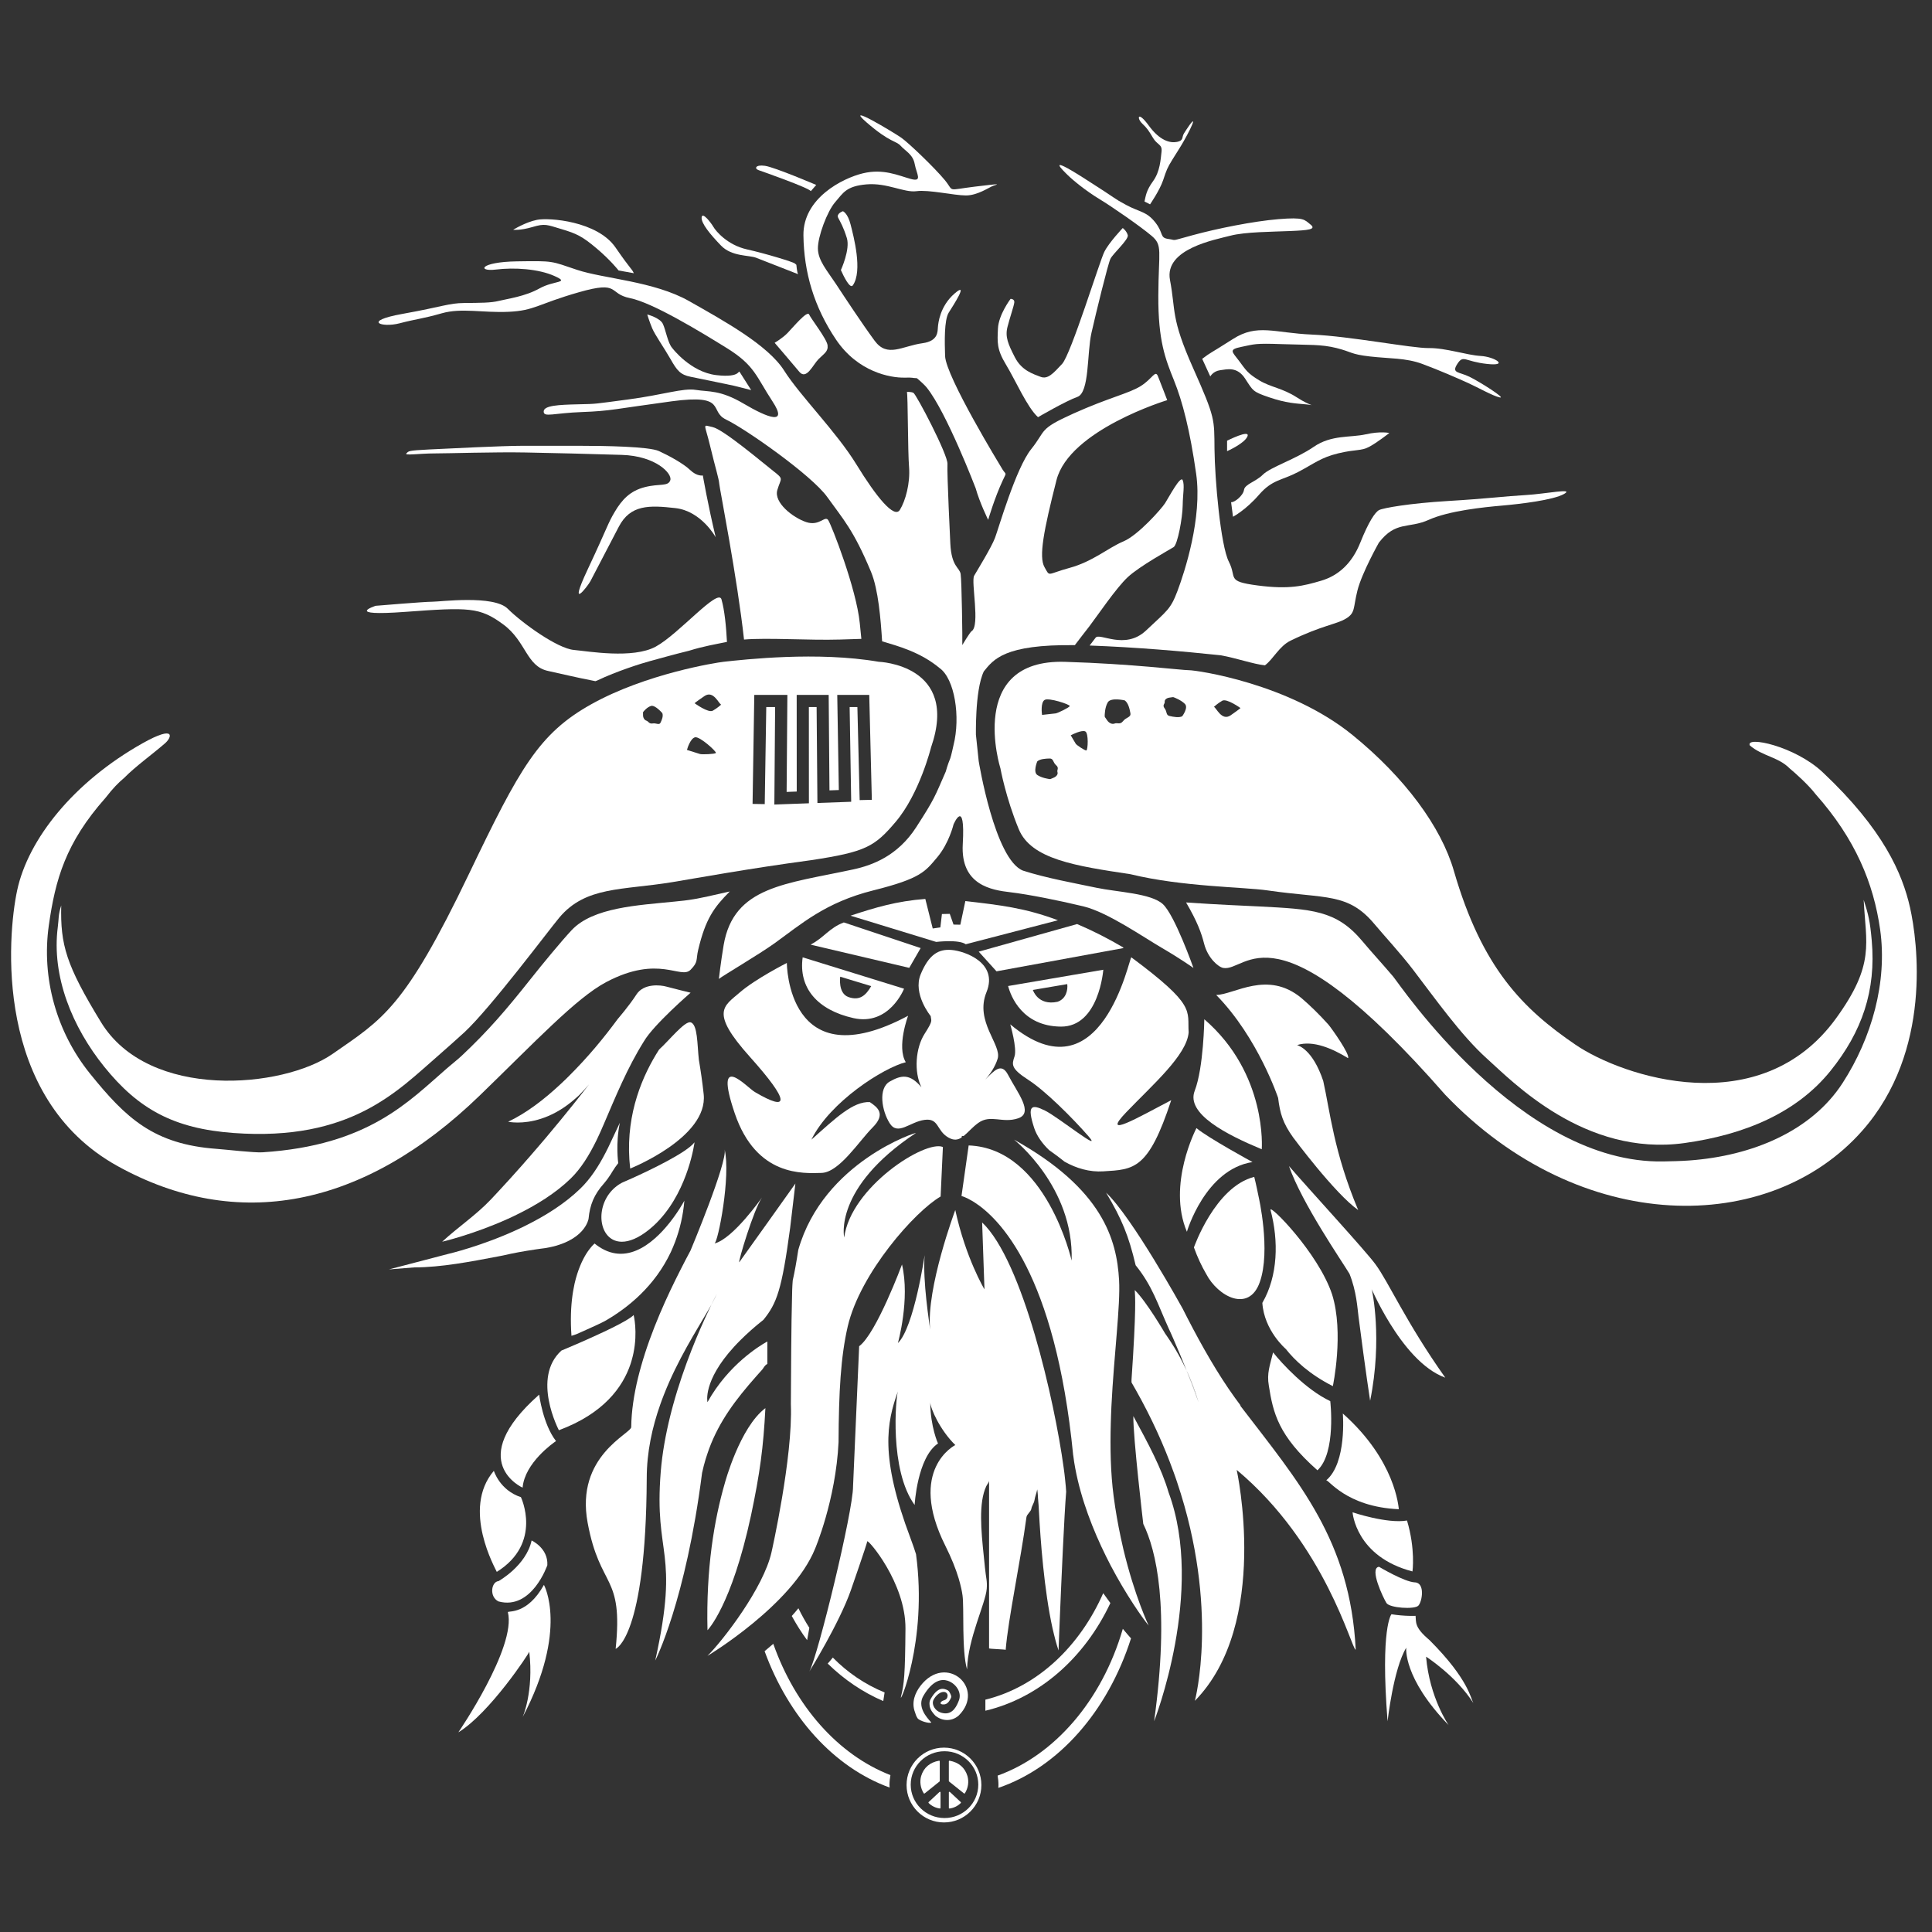 <?xml version="1.0" encoding="utf-8"?>
<!-- Generator: Adobe Illustrator 15.0.0, SVG Export Plug-In . SVG Version: 6.00 Build 0)  -->
<!DOCTYPE svg PUBLIC "-//W3C//DTD SVG 1.1//EN" "http://www.w3.org/Graphics/SVG/1.1/DTD/svg11.dtd">
<svg version="1.1" id="Calque_1" xmlns="http://www.w3.org/2000/svg" xmlns:xlink="http://www.w3.org/1999/xlink" x="0px" y="0px"
	 width="198.43px" height="198.43px" viewBox="0 0 198.43 198.43" enable-background="new 0 0 198.43 198.43" xml:space="preserve">
<rect x="0" y="0" width="198.43" height="198.43" fill="#333333" stroke="none"/>
<g>
	<g>
		<path fill="#FFFFFF" d="M107.001,86.1c0.02,0.04,0.04,0.071,0.058,0.089L107.001,86.1z"/>
		<path fill="#FFFFFF" d="M73.004,91.451"/>
		<path fill="#FFFFFF" d="M170.856,119.287c0.853-0.018,1.736-0.032,2.65-0.099c6.482-0.47,12.558-3.023,15.75-7.968
			c2.984-4.622,4.608-10.356,3.848-15.743c-0.668-4.73-2.527-9.294-6.633-13.915c-0.747-0.972-2.092-2.169-2.666-2.646
			c-1.149-1.169-2.826-1.266-4.084-2.354c-0.474-1.003,4.607,0.051,7.473,2.744c6.25,5.875,8.195,10.434,8.976,13.888
			c0.779,3.454,2.32,14.764-4.906,22.944c-9.537,10.797-28.924,10.855-42.838-3.707c-17.654-20.174-20.318-12.593-22.782-13.016
			c-0.518-0.089-1.6-1.02-1.975-2.498c-0.273-1.078-0.697-2.262-1.851-4.229c3.778,0.256,5.455,0.304,7.502,0.41
			c5.438,0.282,7.935,0.377,10.593,3.552c1.01,1.205,1.992,2.255,3.177,3.651C143.757,101.088,156.132,119.588,170.856,119.287z"/>
		<path fill="#FFFFFF" d="M1.761,91.451c1.125-5.263,5.809-11.145,12.901-15.123c3.43-1.924,3.032-0.584,2.22,0.072
			c-1.257,1.088-2.975,2.321-4.123,3.489c-0.574,0.478-1.166,1.072-1.913,2.044C6.74,86.555,5.68,90.332,5.012,95.062
			c-0.761,5.387,0.784,10.934,4.239,15.216c3.688,4.569,6.534,7.25,13.017,7.72c0.914,0.066,3.84,0.408,4.69,0.353
			c10.883-0.703,15.005-5.212,18.98-8.655c0.53-0.461,1.057-0.861,1.506-1.285c2.678-2.52,4.531-4.672,7.062-7.867
			c1.255-1.584,3.125-3.849,4.197-5c2.199-2.361,6.874-2.568,10.574-2.944c1.552-0.158,1.883-0.162,5.676-1.039
			c-1.625,1.634-2.487,2.807-3.244,5.995c-0.25,1.053,0.035,1.218-0.78,2.046c-1.021,1.035-3.235-1.606-8.673,1.269
			c-3.066,1.621-7.327,6.166-12.974,11.635c-12,11.623-24.966,14.032-37.214,7.255C-0.681,112.703,0.766,96.106,1.761,91.451z"/>
		<path fill="#FFFFFF" d="M90.252,67.969c-6.29-1.083-13.781-0.233-15.928,0c-0.774,0.085-7.964,1.222-13.584,4.356
			c-5.391,3.007-7.355,6.541-12.571,17.426c-6.635,13.846-8.881,14.924-14.007,18.49c-5.126,3.565-18.882,4.773-23.785-3.249
			c-3.592-5.878-4.183-7.936-4.089-11.998c-0.329,1.055-0.227,1.252-0.352,2.219c-0.658,5.09,1.516,10.315,4.777,14.358
			c3.491,4.327,7.117,6.348,13.288,6.796c12.064,0.877,16.86-4.353,21.01-7.947c0.539-0.467,2.242-1.982,2.7-2.409
			c2.701-2.517,8.678-10.506,9.728-11.76c2.722-3.25,6.464-2.8,11.631-3.652c2.425-0.4,7.812-1.388,14.217-2.25
			c5.636-0.85,6.545-1.391,8.709-3.944c2.449-2.889,3.625-7.629,3.625-7.629C98.586,68.251,90.252,67.969,90.252,67.969z
			 M71.402,75.723c0.485-0.094,2.242,1.498,2.123,1.616c-0.122,0.118-1.414,0.163-1.623,0.105c-0.209-0.058-1.345-0.421-1.345-0.421
			C70.592,76.867,70.918,75.815,71.402,75.723z M68.028,73.248c0.113,0.322-0.06,0.712-0.193,0.985
			c-0.137,0.273-0.439,0.007-0.806,0.071c-0.364,0.064-0.422-0.214-0.637-0.285c-0.216-0.069-0.351-0.314-0.347-0.573
			c0.006-0.258-0.019-0.278,0.023-0.332c0.043-0.055,0.369-0.471,0.79-0.607C67.282,72.372,68.028,73.248,68.028,73.248z
			 M73.209,72.993c-0.467,0.261-1.869-0.768-1.869-0.768s0.083-0.1,1.013-0.734c0.929-0.635,1.48,0.817,1.717,0.878
			C74.069,72.369,73.676,72.731,73.209,72.993z M88.294,82.177l-0.234-9.558h-0.796l0.16,9.728l-3.469,0.125l-0.083-9.853h-0.796
			l0.005,9.885l-3.549,0.127l0.078-10.012h-0.909l-0.157,9.969l-1.25-0.02l0.177-11.199h3.399l-0.078,9.966l1.039-0.037
			l-0.005-9.929h3.286l0.081,9.807l0.961-0.034l-0.162-9.772h3.286l0.266,10.777L88.294,82.177z"/>
		<path fill="#FFFFFF" d="M192.241,96.604c-0.175-1.973-0.331-2.643-0.828-4.188c0.22,4.495,1.203,6.607-2.843,12.183
			c-7.775,10.713-21.917,6-26.751,2.703c-5.382-3.671-9.598-7.841-12.5-17.87c-1.303-4.501-5.023-9.563-10.401-13.937
			c-6.533-5.313-16.008-6.66-16.788-6.66c-0.779,0-5.838-0.653-12.747-0.86c-10.174-0.304-6.631,10.946-6.631,10.946
			s0.546,3.013,1.883,6.244c1.279,3.093,5.837,3.773,11.473,4.623c5.333,1.301,11.647,1.308,14.079,1.663
			c6.003,0.877,8.257,0.207,10.979,3.457c1.05,1.254,2.664,2.987,3.963,4.684c2.215,2.893,4.944,6.762,7.58,9.124
			c2.612,2.341,10.039,10.107,20.305,8.683c6.128-0.851,11.493-3.079,14.985-7.405C191.26,105.95,192.694,101.713,192.241,96.604z
			 M108.468,78.59c0.34,0.296,0.063,0.481,0.141,0.707c0.076,0.226-0.104,0.464-0.403,0.583c-0.299,0.118-0.304,0.149-0.396,0.137
			s-0.806-0.105-1.269-0.418c-0.464-0.312-0.007-1.397-0.007-1.397c0.285-0.257,0.856-0.288,1.268-0.298
			C108.212,77.895,108.128,78.294,108.468,78.59z M108.429,73.27c-0.214,0.031-1.401,0.156-1.401,0.156
			c-0.031-0.156-0.156-1.25,0.25-1.531s2.656,0.469,2.594,0.625S108.643,73.238,108.429,73.27z M111.574,77.077
			c-0.162,0.017-0.995-0.55-1.082-0.68c-0.086-0.131-0.52-0.875-0.52-0.875c0.137-0.078,1.118-0.569,1.487-0.404
			C111.829,75.284,111.735,77.061,111.574,77.077z M115.35,74.061c-0.314,0.404-0.59,0.135-0.86,0.248
			c-0.27,0.114-0.597-0.046-0.794-0.35s-0.236-0.304-0.236-0.404c0-0.102,0-0.877,0.314-1.416c0.315-0.54,1.748-0.202,1.748-0.202
			c0.367,0.27,0.499,0.876,0.578,1.314C116.178,73.689,115.666,73.655,115.35,74.061z M121.419,73.569
			c-0.33,0.166-0.892,0.06-1.293-0.029c-0.4-0.089-0.238-0.432-0.509-0.782c-0.27-0.35,0.036-0.451,0.008-0.676
			c-0.028-0.224,0.195-0.397,0.511-0.435c0.314-0.037,0.324-0.064,0.412-0.031s0.762,0.286,1.149,0.68
			C122.084,72.689,121.419,73.569,121.419,73.569z M125.532,71.971c0.465-0.266,1.875,0.752,1.875,0.752s-0.082,0.099-1.006,0.742
			c-0.924,0.643-1.487-0.806-1.725-0.863C124.677,72.602,125.067,72.235,125.532,71.971z"/>
		<path fill="#FFFFFF" d="M88.467,65.617c-0.053-0.529-0.107-1.073-0.162-1.621c-0.353-3.552-2.903-10.067-3.242-10.577
			c-0.339-0.509-0.891,0.657-2.256,0.204c-1.364-0.453-3.35-2.001-2.971-3.291c0.38-1.292,0.716-1.073-0.448-1.984
			s-5.104-4.25-6.198-4.483c-1.093-0.235-0.834-0.478-0.253,1.947c0.582,2.425,0.882,3.264,0.941,3.923
			c0.042,0.47,1.852,9.664,2.538,15.951c2.41-0.203,6.693,0.093,9.832,0C87.088,65.661,87.842,65.639,88.467,65.617z"/>
		<path fill="#FFFFFF" d="M66.226,50.032c-1.535,0.391-2.357,1.309-3.091,2.543c-0.734,1.233-0.65,1.383-2.771,5.897
			c-2.121,4.515,0.031,1.689,0.278,1.215s1.721-3.301,2.911-5.586c1.191-2.284,3.131-2.218,5.81-1.916
			c2.679,0.301,4.144,2.996,4.144,2.996c-0.805-3.349-1.321-6.346-1.321-6.346s-0.595,0.119-1.295-0.554s-2.18-1.477-3.208-1.95
			c-1.027-0.474-5.619-0.543-8.016-0.543c-2.397,0-4.255,0-6.112,0s-7.368,0.269-9.525,0.378c-2.157,0.11-2.05,0.162-2.292,0.404
			c-0.241,0.242,1.392,0,2.846,0s6.219-0.157,9.391-0.097c3.172,0.06,6.352,0.14,9.876,0.247c3.525,0.104,5.223,1.939,4.992,2.606
			C68.611,49.993,67.762,49.642,66.226,50.032z"/>
		<path fill="#FFFFFF" d="M70.944,38.701c1.072,0.21,4.438,0.918,4.438,0.918l1.769,0.446c0,0-0.596-0.936-1.144-1.8
			c-0.255-0.402,0.244,0.575-2.429,0.264c-2.672-0.311-4.531-2.78-4.531-2.78c-0.457-0.505-0.666-1.85-0.965-2.482
			c-0.3-0.632-1.606-0.969-1.606-0.969s0.211,0.704,0.5,1.401c0.29,0.697,1.237,2.032,1.899,3.195
			C69.536,38.059,69.88,38.493,70.944,38.701z"/>
		<path fill="#FFFFFF" d="M54.704,23.312c1.282-0.379,1.448-0.233,2.975,0.222c1.527,0.455,2.118,0.734,3.577,1.962
			c1.458,1.228,2.278,2.284,2.278,2.284l1.564,0.28c-0.233-0.51-0.199-0.207-1.883-2.646c-1.873-2.714-6.84-3.081-8.057-2.836
			c-1.216,0.245-2.451,1.023-2.451,1.023S53.421,23.692,54.704,23.312z"/>
		<path fill="#FFFFFF" d="M80.889,34.198c-0.539,0.556-1.329,1.009-1.329,1.009s1.792,2.085,2.53,2.974
			c0.737,0.889,1.398-0.71,1.975-1.292c0.575-0.581,1.009-0.773,0.933-1.425c-0.075-0.654-1.707-2.726-1.898-3.167
			C82.908,31.855,81.428,33.641,80.889,34.198z"/>
		<path fill="#FFFFFF" d="M87.591,29.307c1.033-1.466,0.075-5.049-0.227-6.242c-0.303-1.193-0.79-1.371-0.79-1.371
			s-0.712,0.238-0.483,0.683s0.52,0.898,0.885,2.069c0.366,1.172-0.611,3.292-0.611,3.292
			C86.628,28.331,87.297,29.724,87.591,29.307z"/>
		<path fill="#FFFFFF" d="M77.919,17.478c0.465,0.159,5.225,1.841,5.355,2.158l0.56-0.641c0,0-4.277-1.824-5.267-1.965
			C77.579,16.891,77.453,17.319,77.919,17.478z"/>
		<path fill="#FFFFFF" d="M77.658,26.472c0.715,0.28,4.455,1.745,4.332,1.697c-0.122-0.048-0.199-0.972-0.199-0.972s0,0-0.159-0.141
			c-0.159-0.142-2.9-0.991-4.917-1.443s-3.196-1.884-3.437-2.301c-0.239-0.416-1.146-1.602-1.214-0.991
			c-0.068,0.609,0.889,1.76,1.994,2.905S76.944,26.191,77.658,26.472z"/>
		<path fill="#FFFFFF" d="M97.067,36.558c-0.044-1.399-0.106-3.685,0.377-4.454c0.422-0.672,2.126-3.281,0.604-1.963
			s-1.683,3.053-1.718,3.46c-0.038,0.441,0.051,1.425-1.576,1.648c-2.114,0.291-3.616,1.523-4.923-0.253
			c-1.308-1.779-3.06-4.443-3.975-5.832c-0.915-1.388-1.832-2.402-1.851-3.627c-0.02-1.224,0.956-3.838,1.773-4.774
			c0.817-0.936,1.113-1.647,3.224-1.827s3.855,0.873,5.127,0.7c1.271-0.172,3.865,0.438,5.078,0.438
			c1.214,0,2.402-0.851,2.814-0.996s1.094-0.275-1.901,0.091c-2.995,0.365-2.062,0.564-3.091-0.684s-3.717-3.825-4.472-4.349
			c-0.754-0.522-5.986-3.679-3.556-1.567s3.03,1.872,3.509,2.411c0.479,0.539,1.259,0.869,1.438,1.873
			c0.18,1.003,0.854,1.878-0.423,1.522c-1.278-0.355-2.804-1.078-4.896-0.575c-2.094,0.503-6.157,2.558-6.111,6.37
			s1.099,7.379,3.354,10.718c2.247,3.328,5.576,3.926,7.028,3.897c1.03-0.021,0.657,0.039,1.27,0.058c0,0,0.7,0.576,1.016,0.969
			c2.042,2.542,5.021,10.333,5.021,10.333c0.419,1.498,1.285,3.247,1.285,3.247s0.64-2.225,1.513-4.086
			c0.439-0.937,0.322-0.405-0.188-1.338C102.819,47.969,97.134,38.675,97.067,36.558z"/>
		<path fill="#FFFFFF" d="M93.146,40.258c0.108,0.348,0.087,6.062,0.22,7.711c0.133,1.65-0.368,3.476-0.944,4.4
			c-0.575,0.925-2.4-1.306-4.466-4.672c-2.065-3.367-5.765-7.025-7.421-9.638s-6.177-5.103-9.772-7.141
			c-3.595-2.037-8.783-2.295-11.497-3.203c-2.713-0.909-2.344-0.931-6.179-0.871S49,27.92,50.92,27.686
			c1.921-0.234,4.383-0.074,6.031,0.664c1.649,0.739-0.042,0.434-1.539,1.272s-3.3,1.062-4.154,1.277
			c-0.854,0.217-1.937,0.203-3.567,0.221c-1.631,0.017-2.148,0.363-6.349,1.117c-4.201,0.755-2.123,1.44-0.323,0.973
			c1.799-0.469,2.339-0.457,4.36-1.034c2.021-0.576,4.198-0.03,6.872-0.153c2.674-0.124,2.931-0.785,7.213-2.01
			c4.283-1.225,2.946,0.145,5.246,0.607c2.301,0.462,7.047,3.338,9.938,5.129c2.892,1.79,3.019,2.934,4.684,5.462
			c1.664,2.528-0.491,1.699-2.937,0.255c-2.445-1.445-3.586-1.203-4.918-1.42c-1.332-0.216-3.317,0.5-6.959,0.981
			c-3.643,0.479-3.139,0.453-5.141,0.498c-2.001,0.045-3.535,0.12-3.535,0.743c0,0.625,1.019,0.155,3.946,0.051
			c2.928-0.105,3.364-0.314,9.183-1.1c5.819-0.784,3.773,1.017,5.626,1.886c1.854,0.871,8.749,5.67,10.373,7.947
			c1.624,2.276,2.689,3.355,4.487,7.67c0.759,1.82,1.001,4.905,1.144,7.146c1.586,0.478,3.891,1.076,5.906,2.75
			c1.547,1.105,2.16,5.008,1.426,7.917c0,0-0.249,1.15-0.331,1.347c-0.295,0.704-0.461,1.354-0.461,1.354
			c-1.152,2.638-1.146,2.792-3.04,5.726c-1.895,2.935-4.483,3.902-6.431,4.325c-6.939,1.505-12.321,1.728-13.346,7.785
			c-0.291,1.721-0.489,3.47-0.489,3.47c0.405-0.334,4.167-2.542,5.755-3.688c2.697-1.946,5.196-4.179,10.1-5.404
			s5.335-1.94,6.561-3.389c1.226-1.449,1.683-3.381,1.683-3.381s1.23-2.887,0.95,2.013c-0.242,4.237,2.983,4.723,4.878,4.946
			s5.119,0.871,7.523,1.454c2.47,0.6,6.088,3.117,8.01,4.239c2.002,1.169,3.282,2.085,3.282,2.085s-1.923-5.45-3.149-6.564
			c-1.226-1.114-4.68-1.226-6.797-1.671c-2.117-0.446-5.206-1.001-7.566-1.765c-2.909-1.152-4.543-11.236-4.543-11.236l-0.289-2.743
			c0.021,0.417-0.146-4.479,0.812-6.479c0.995-1.222,2.09-2.791,9.35-2.697c0.469-0.637,1.026-1.323,1.474-1.912
			c0.854-1.121,2.757-3.95,3.964-5.076c1.208-1.124,4.292-2.819,4.707-3.08c0.414-0.26,0.914-3.029,0.931-4.264
			c0.016-1.232,0.217-2.076,0-2.612c-0.218-0.535-1.429,1.774-1.807,2.361c-0.377,0.588-2.773,3.301-4.29,3.931
			c-1.516,0.631-3.146,2.072-5.516,2.715c-2.371,0.643-1.987,0.979-2.583-0.082c-0.597-1.062-0.08-3.755,1.233-8.925
			s11.375-8.22,11.375-8.22s-0.67-1.749-0.951-2.449c-0.281-0.698-0.539,0.221-1.75,0.99c-1.212,0.771-3.269,1.187-6.923,2.83
			c-3.654,1.645-2.764,1.687-4.347,3.66c-1.584,1.974-3.34,8.123-3.719,9.119c-0.38,0.997-1.797,3.288-2.139,3.882
			c-0.342,0.593,0.637,5.171-0.267,5.697c-0.147,0.086-0.951,1.423-0.951,1.423c0.026-0.503-0.059-6.595-0.17-7.292
			s-0.939-0.716-1.06-3.122c0,0-0.356-7.243-0.294-8.181s-3.219-7.188-3.5-7.312S93.146,40.258,93.146,40.258z"/>
		<path fill="#FFFFFF" d="M156.7,50.846c-2.023,0.112-3.986,0.372-7.967,0.609c-3.981,0.238-6.664,0.717-7.086,0.931
			c-0.421,0.213-1.092,1.234-1.938,3.352c-0.847,2.116-2.237,3.385-4.029,3.91c-1.792,0.524-3.241,0.913-6.515,0.483
			c-3.272-0.431-2.091-0.759-2.947-2.427c-0.856-1.667-1.449-8.488-1.48-11.574c-0.032-3.086,0.111-3.146-2.203-8.339
			s-1.76-5.832-2.369-9.037c-0.609-3.203,4.685-4.146,6.202-4.546c1.518-0.399,4.314-0.399,6.152-0.479
			c1.838-0.08,2.716-0.16,2.08-0.666c-0.636-0.505-0.643-0.772-3.279-0.556c-2.636,0.218-6.332,0.972-8.786,1.638
			c-2.454,0.665-1.61,0.519-2.536,0.398c-0.925-0.12-0.453-0.588-1.357-1.719c-0.904-1.13-1.578-1.02-2.995-1.784
			c-1.416-0.766-0.606-0.386-4.404-2.797c-3.799-2.41-2.145-0.813-1.58-0.26c0.564,0.553,1.877,1.627,3.229,2.446
			c1.352,0.82,4.222,2.808,5.386,3.791c1.165,0.984,0.711,1.536,0.69,6.156c-0.021,4.622,0.723,6.488,1.604,8.68
			c0.882,2.19,1.637,5.087,2.283,9.61c0.646,4.523-1.195,10.1-1.912,12.012c-0.717,1.913-1.051,2.015-3.232,4.076
			c-2.183,2.06-4.778,0.18-5.186,0.745c-0.15,0.208-0.373,0.495-0.612,0.801c4.7,0.17,9.574,0.588,13.487,1.007
			c1.64,0.294,3.303,0.901,4.52,1.026c0.835-0.614,1.467-1.969,2.629-2.533c3.251-1.577,4.71-1.67,5.695-2.269
			c0.986-0.6,0.721-1.073,1.175-2.882c0.454-1.812,2.201-4.914,2.201-4.914c1.749-2.267,3.045-1.409,5.123-2.345
			c2.077-0.937,5.671-1.301,7.509-1.461s5.273-0.559,6.392-1.198C161.761,50.094,158.725,50.733,156.7,50.846z"/>
		<path fill="#FFFFFF" d="M128.12,44.822c0.323-0.776-2.091,0.442-2.091,0.442c0,0.351,0,1.073,0,1.073
			S127.814,45.557,128.12,44.822z"/>
		<path fill="#FFFFFF" d="M129.304,50.82c1.371-1.581,2.312-1.449,3.995-2.328c1.684-0.878,2.326-1.487,4.136-1.928
			c1.809-0.439,2.349-0.222,3.187-0.671c0.838-0.447,2.071-1.421,2.071-1.421s-0.878-0.213-2.431,0.138
			c-1.554,0.351-3.509,0.026-5.333,1.283s-4.445,2.086-5.213,2.848c-0.768,0.763-1.861,0.978-1.949,1.577
			c-0.088,0.599-1.004,1.317-1.325,1.258l0.196,1.498C126.638,53.074,127.933,52.401,129.304,50.82z"/>
		<path fill="#FFFFFF" d="M126.629,34.82c-2.52,1.61-2.18,1.299-3.154,2.034l0.83,1.811c0,0,0.29-0.547,1.015-0.642
			c0.725-0.096,1.741-0.396,2.563,0.863c0.822,1.261,0.762,1.343,2.5,1.931c1.737,0.588,2.68,0.616,3.759,0.716
			c1.079,0.101,0.555,0.254-0.943-0.716c-1.497-0.97-2.672-1.026-3.88-1.76c-1.209-0.734-1.34-1.03-2.052-1.981
			c-0.711-0.953-1.134-1.17,0.24-1.451c1.373-0.281,1.37-0.378,4.126-0.281c2.755,0.098,4.045,0.002,5.649,0.406
			c1.604,0.405,1.4,0.628,3.408,0.86c2.009,0.233,3.685,0.135,5.391,0.768c1.707,0.631,3.685,1.496,4.714,1.964
			c1.028,0.468,2.529,1.324,3.24,1.476c0.71,0.151-2.021-1.586-3.101-2.117c-1.078-0.53-1.895-0.342-1.258-1.322
			c0.637-0.981,0.719-0.254,3.056,0c2.337,0.253,0.76-0.742-0.659-0.82c-1.418-0.079-3.595-0.834-5.332-0.809
			c-1.738,0.023-8.094-1.222-11.986-1.386C130.862,34.198,129.148,33.209,126.629,34.82z"/>
		<path fill="#FFFFFF" d="M106.611,42.847c0,0,2.86-1.667,4.041-2.082c1.26-0.443,0.976-4.485,1.447-6.567
			c0.472-2.084,1.693-7.073,1.947-7.61c0.254-0.536,1.908-1.996,1.784-2.439c-0.123-0.443-0.517-0.728-0.517-0.728
			s-1.414,1.488-1.892,2.446c-0.479,0.958-3.43,10.539-4.337,11.511s-1.47,1.614-2.22,1.322c-0.751-0.291-1.93-0.637-2.627-1.998
			c-0.696-1.361-1.023-2.104-0.762-3.124c0.262-1.021,0.666-2.164,0.702-2.524c0.036-0.361-0.384-0.359-0.384-0.359
			s-1.235,1.631-1.297,3.051c-0.062,1.419-0.137,2.116,0.83,3.711C104.295,39.051,105.504,41.852,106.611,42.847z"/>
		<path fill="#FFFFFF" d="M118.429,14.172c0.449,0.749,0.959,0.629,0.869,1.408c-0.09,0.778-0.15,2.037-0.869,3.025
			c-0.719,0.989-0.745,1.513-0.882,2.09l0.571,0.292c0,0,0.989-1.427,1.345-2.485c0.356-1.059,0.402-1.22,0.951-2.112
			c0.549-0.894,0.778-1.208,1.19-1.939s0.931-1.723,0.931-1.956s-0.69,0.812-0.935,1.21c-0.244,0.397-0.006,0.729-0.709,0.869
			c-0.703,0.141-1.761-0.109-2.906-1.679c-1.145-1.569-1.246-0.76-0.686-0.221C117.859,13.213,117.979,13.423,118.429,14.172z"/>
		<path fill="#FFFFFF" d="M66.757,67.9c0.872-0.231,2.361-0.663,4-1.062c1.514-0.471,2.804-0.681,3.907-0.91
			c-0.083-1.595-0.245-3.256-0.562-4.366c-0.344-1.206-4.396,3.575-6.756,4.853c-2.359,1.278-6.92,0.474-8.408,0.339
			c-1.702-0.154-5.353-2.795-6.791-4.233c-1.438-1.438-6.95-0.715-7.75-0.719s-5.813,0.419-5.813,0.419s-3.43,1.1,3.079,0.62
			c6.51-0.479,7.608-0.481,10.005,1.277c2.397,1.758,2.37,4.315,4.63,4.795c1.317,0.279,2.621,0.616,4.854,1.049
			c0.055-0.02,0.111-0.041,0.17-0.062C63.337,68.935,65.919,68.122,66.757,67.9z"/>
	</g>
	<g>
		<path fill="#FFFFFF" d="M42.558,130.17c2.736,0,5.838-0.598,8.578-1.122c0.185-0.037,0.36-0.068,0.538-0.104
			c1.034-0.242,2.122-0.439,3.255-0.607c0.183-0.027,0.366-0.057,0.555-0.08c0.188-0.026,0.372-0.051,0.562-0.074
			c4.075-0.693,4.403-3.007,4.403-3.007c0.135-1.433,0.572-2.496,1.58-3.626c0.631-0.744,0.763-1.1,1.164-1.68
			c0.096-0.14,0.197-0.275,0.304-0.408c0,0-0.285-2.012,0.169-4.149c-0.036,0.076-1.176,2.489-1.208,2.563
			c-0.083,0.166-0.168,0.332-0.251,0.496c-0.729,1.414-1.548,2.68-2.582,3.686c-1.586,1.547-3.592,2.803-5.581,3.792
			c-0.146,0.076-0.291,0.146-0.439,0.218c-0.148,0.068-0.296,0.141-0.442,0.206c-3.633,1.683-6.967,2.478-7.192,2.529l-6.023,1.575
			L42.558,130.17z"/>
		<path fill="#FFFFFF" d="M87.357,94.048l8.797,2.694c0,0,2.322-0.279,3.036,0.239l9.467-2.464
			c-3.383-1.271-5.959-1.562-9.509-1.971l-0.514,2.427l-0.7-0.013l-0.385-1.1c-0.272,0-0.536,0.01-0.806,0.017l-0.16,1.372
			l-0.785,0.113l-0.761-3.035C92.095,92.55,89.883,93.21,87.357,94.048z"/>
		<path fill="#FFFFFF" d="M83.29,96.995l-0.003,0.035l10.099,2.376l1.173-2.033l-7.892-2.632
			C85.175,95.298,84.594,96.332,83.29,96.995z"/>
		<path fill="#FFFFFF" d="M51.201,164.479c3.429,0.926,5.015-3.725,5.015-3.725c0.094-1.762-1.616-2.535-1.616-2.535
			c-0.563,2.597-3.397,4.173-3.397,4.173C50.456,162.451,50.221,164,51.201,164.479z"/>
		<path fill="#FFFFFF" d="M115.358,97.306c-1.562-0.924-3.143-1.724-4.733-2.399l-10.104,2.834l1.827,2.021l13.036-2.388
			L115.358,97.306z"/>
		<path fill="#FFFFFF" d="M148.44,141.496c-4.054-5.721-5.837-9.853-7.17-11.644c-1.018-1.397-6.941-7.832-8.886-10.094
			c1.338,3.84,5.444,9.778,6.219,11.073c0.725,1.812,0.808,3.484,0.928,4.406c0.731,5.693,1.192,8.629,1.192,8.629
			c1.297-6.395,0.187-11.34,0.187-11.34C140.478,131.324,143.761,139.814,148.44,141.496z"/>
		<path fill="#FFFFFF" d="M75.959,101.949c-1.628,1.414-3.076,1.982,1.056,6.592c4.133,4.615,4.092,5.723,0.512,3.617
			c-0.826-0.477-4.288-4.371-2.063,2.19c2.228,6.552,7.076,6.159,8.904,6.119c1.823-0.041,3.853-3.259,5.242-4.653
			c1.394-1.39,0.559-2.062-0.274-2.621c-1.71-0.08-3.456,1.588-5.999,3.857c1.902-3.893,7.431-7.396,9.693-7.953
			c-0.956-1.591,0.238-4.77,0.238-4.77c-12.439,6.639-12.453-5.424-12.453-5.424S77.589,100.532,75.959,101.949z"/>
		<path fill="#FFFFFF" d="M122.083,106.039c-0.146-2.275,0.795-2.748-5.885-7.713c-0.193-0.145-3.016,14.78-12.438,6.881
			c0,0,0.717,2.462,0.438,3.296c-0.28,0.834-0.398,1.229,1.391,2.389c1.786,1.147,4.607,3.974,6.197,5.8
			c1.593,1.828-3.021-1.906-4.448-2.623c-1.432-0.717-1.872-0.517-1.118,1.789c0.26,0.786,0.809,1.576,1.534,2.268
			c0.563,0.396,1.094,0.789,1.581,1.183c1.191,0.681,2.589,1.089,3.979,0.996c3.16-0.192,4.633-0.156,6.979-7.308
			c-3.419,1.787-7.314,4.053-4.612,1.231C118.386,111.406,121.885,108.384,122.083,106.039z"/>
		<path fill="#FFFFFF" d="M108.948,105.44c3.933,0.041,4.368-5.84,4.368-5.84l-9.776,1.671
			C103.82,102.341,105.011,105.4,108.948,105.44z M109.615,101.074c0.072,0.612-0.119,1.521-1.004,1.817
			c-2.021,0.433-2.528-1.217-2.528-1.217L109.615,101.074z"/>
		<path fill="#FFFFFF" d="M129.591,118.039c0,0,0.601-7.741-5.9-13.354c0,0-0.067,4.97-0.986,7.349
			C121.781,114.406,126.015,116.551,129.591,118.039z"/>
		<path fill="#FFFFFF" d="M129.386,131.693c1.16-3.261-0.122-8.803-0.122-8.803c-0.245-1.236-0.445-2.016-0.445-2.016
			c-4.022,1.014-6.195,7.246-6.195,7.246c0.377,1.043,0.802,1.94,1.253,2.711C125.083,133.166,128.265,134.857,129.386,131.693z"/>
		<path fill="#FFFFFF" d="M64.945,121.004c-0.156,0.072-0.303,0.139-0.434,0.191c-0.185,0.086-0.337,0.15-0.446,0.196
			c-0.122,0.056-0.193,0.087-0.193,0.087c-0.391,0.208-0.722,0.467-1,0.76c-0.925,0.973-1.247,2.307-1.048,3.394
			c0.196,1.073,0.905,1.903,2.05,1.903c0.743,0,1.675-0.353,2.77-1.229c0.153-0.123,0.303-0.251,0.447-0.382
			c0.122-0.112,0.237-0.226,0.355-0.337c0.113-0.115,0.221-0.232,0.33-0.35c2.961-3.248,3.557-7.914,3.557-7.914
			C70.526,118.385,66.808,120.16,64.945,121.004z"/>
		<path fill="#FFFFFF" d="M87.644,104.564c3.697,0.836,5.208-3.017,5.208-3.017l-10.413-3.222
			C82.005,101.468,83.948,103.732,87.644,104.564z M86.295,100.314l3.185,0.967c-0.567,0.982-1.2,1.521-2.333,1.125
			C86.047,102.022,86.295,100.314,86.295,100.314z"/>
		<path fill="#FFFFFF" d="M91.381,111.084c-1.192,0.676-0.832,2.981,0,4.289c0.834,1.312,2.064-0.154,3.577-0.354
			c1.509-0.201,1.197,1.111,2.465,1.824c0.55,0.309,0.96,0.24,1.345-0.016l0.024-0.159l0.186,0.007
			c0.44-0.354,0.88-0.895,1.502-1.346c1.274-0.91,2.466,0.08,4.096-0.472c1.629-0.558-0.08-2.622-1.035-4.452
			c-0.692-1.332-1.436-0.426-2.35,0.472c0.519-0.57,1.033-1.343,1.276-2.144c0.438-1.431-2.383-3.812-1.146-6.835
			c1.229-3.021-2.229-4.212-3.577-4.329c-1.354-0.121-2.352,0.476-3.185,2.502c-0.832,2.027,1.032,4.291,1.032,4.291
			c0.04,0.519,0.279,0.399-0.635,1.83c-0.915,1.43-1.111,3.894-0.317,5.481C93.445,110.248,92.572,110.408,91.381,111.084z"/>
		<path fill="#FFFFFF" d="M128.64,119.351c0,0-4.591-2.501-5.756-3.487c0,0-3.041,5.786-0.981,10.646
			C121.901,126.509,123.779,120.098,128.64,119.351z"/>
		<path fill="#FFFFFF" d="M64.761,140.094c0.062-0.18,0.111-0.361,0.158-0.541c0.056-0.196,0.103-0.389,0.14-0.576
			c0.457-2.203,0.02-3.914,0.02-3.914c-0.289,0.309-1.161,0.795-2.209,1.314c-0.146,0.072-0.291,0.142-0.443,0.215
			c0,0,0,0.002-0.002,0.003c-0.143,0.069-0.287,0.14-0.438,0.208c-0.853,0.402-1.745,0.8-2.496,1.129
			c-1.055,0.461-1.826,0.778-1.826,0.778c-3.102,2.801-0.264,8.185-0.264,8.185C61.981,145.19,63.957,142.488,64.761,140.094z"/>
		<path fill="#FFFFFF" d="M67.684,126.8c-1.089,1.069-2.443,1.972-3.931,1.972c-0.719,0-1.472-0.214-2.234-0.722
			c-0.151-0.101-0.302-0.207-0.452-0.331l-0.003,0.002c-0.016,0.014-0.237,0.199-0.543,0.607c-0.102,0.133-0.215,0.297-0.332,0.483
			c-0.397,0.653-0.855,1.636-1.175,3.021c-0.039,0.187-0.078,0.391-0.115,0.594c-0.041,0.193-0.068,0.4-0.101,0.613
			c-0.16,1.154-0.22,2.533-0.104,4.16c0,0,0.177-0.053,0.482-0.158c0.758-0.332,1.502-0.668,2.182-0.982
			c0.151-0.072,0.3-0.143,0.44-0.211c0.062-0.027,0.125-0.059,0.186-0.093c0.082-0.041,0.161-0.087,0.247-0.134
			c2.237-1.297,5.008-3.5,6.671-7.03c0.079-0.169,0.152-0.343,0.228-0.521c0.075-0.171,0.144-0.349,0.21-0.526
			c0.476-1.259,0.815-2.657,0.951-4.229c0,0-0.736,1.395-1.938,2.774c-0.103,0.118-0.216,0.241-0.326,0.36
			C67.916,126.566,67.803,126.686,67.684,126.8z"/>
		<path fill="#FFFFFF" d="M86.125,148.123c0.024-5.187,0.227-8.785,0.941-11.881c1.273-5.481,6.914-11.84,9.542-13.352l0.234-5.087
			c-1.827-0.754-9.465,4.134-10.138,9.298c0,0-1.147-5.088,7.356-10.729c0.233-0.156-9.477,2.908-12.071,12
			c-0.193,1.267-0.377,2.285-0.57,3.137c-0.027,0.327-0.046,0.662-0.057,0.997c-0.114,4.147-0.104,8.104-0.135,11.704
			c0.22,5.453-1.986,15.205-1.986,15.205c-0.812,3.658-4.976,9.059-6.58,10.656c0,0,8.687-5.203,11.048-10.996
			C83.711,159.078,85.841,154.07,86.125,148.123z"/>
		<path fill="#FFFFFF" d="M55.328,143.281c-7.682,6.825-1.653,9.513-1.653,9.513c0.22-2.566,3.191-4.621,3.417-4.775
			c0.007-0.006,0.014-0.012,0.014-0.012c-1.355-1.746-1.729-4.767-1.729-4.767C55.359,143.25,55.343,143.268,55.328,143.281z"/>
		<path fill="#FFFFFF" d="M132.059,138.547c0.9,1.146,2.4,2.582,4.833,3.82c0,0,1.168-5.472-0.08-9.435
			c-1.432-4.288-6.509-9.374-6.319-8.655c0.844,3.158,0.771,6.771-0.841,9.537C129.84,136.67,132.059,138.547,132.059,138.547z"/>
		<path fill="#FFFFFF" d="M50.723,151.065c-3.365,3.935,0.213,10.134,0.301,10.376c4.737-2.953,2.478-7.672,2.478-7.672
			C51.323,153.056,50.723,151.065,50.723,151.065z"/>
		<path fill="#FFFFFF" d="M130.317,142.312c0.439,2.802,0.965,5.14,4.995,8.698c1.946-1.798,1.315-7.104,1.315-7.104
			c-2.505-1.181-4.986-3.887-5.872-5.004C130.429,140.244,130.096,141.045,130.317,142.312z"/>
		<path fill="#FFFFFF" d="M143.671,155.008c-0.039-0.203-0.315-4.998-5.754-9.83c0,0,0.441,5.072-1.717,6.873
			C136.404,151.861,138.198,154.767,143.671,155.008z"/>
		<path fill="#FFFFFF" d="M144.51,156.168c-2.037,0.356-5.592-0.842-5.592-0.842s0.315,4.554,6.152,6.071
			C145.073,161.398,145.391,159.117,144.51,156.168z"/>
		<path fill="#FFFFFF" d="M145.387,165.957c0,0-1.095,0.059-2.474-0.162c0,0-1.16,1.318-0.4,10.992c0,0,0.601-5.396,1.918-7.555
			c0,0-0.358,3.096,4.354,7.949c0,0-1.957-2.796-2.318-7.029c0,0,3.077,1.959,4.876,4.795c-0.277-0.416-0.456-2.438-4.541-6.513
			C145.23,167.115,145.464,166.599,145.387,165.957z"/>
		<path fill="#FFFFFF" d="M52.161,165.576c0.911,3.595-5.086,12.348-5.086,12.348c3.206-1.949,7.295-8.153,7.284-8.285
			c0.479,4.119-0.683,6.729-0.683,6.729c4.738-9.021,2.19-13.59,2.19-13.59C54.158,165.838,52.24,165.425,52.161,165.576z"/>
		<path fill="#FFFFFF" d="M115.242,158.504c-0.045-0.2-0.093-0.4-0.135-0.606c-0.275-1.298-0.531-2.706-0.727-4.21
			c-0.317-2.393-0.367-4.988-0.292-7.566c0.01-0.274,0.019-0.557,0.027-0.836c0.014-0.276,0.025-0.552,0.034-0.828
			c0.264-5.338,0.938-10.363,0.788-12.984c-0.238-4.158-1.675-9.35-10.788-14.425c0,0,6.155,4.833,5.915,12.424
			c0,0-2.611-11.54-10.575-11.828l-0.729,5.14l-0.006,0.054c0,0,0.006,0.005,0.021,0.007c0.08,0.021,0.475,0.145,1.066,0.497
			c0.064,0.032,0.117,0.071,0.18,0.106c2.585,1.627,8.361,7.291,10.201,26.002c0.002,0.025,0.005,0.045,0.013,0.067
			c0.023,0.214,0.053,0.427,0.088,0.64c0.032,0.211,0.073,0.422,0.109,0.631c0.604,3.239,1.842,6.386,3.159,9.047
			c0.081,0.158,0.161,0.317,0.24,0.472c0.081,0.157,0.159,0.31,0.233,0.462c1.614,3.066,3.242,5.366,3.91,6.188
			c0,0-1.441-3.015-2.601-7.861C115.333,158.897,115.289,158.703,115.242,158.504z"/>
		<path fill="#FFFFFF" d="M121.864,140.756c0.79,1.979,1.229,3.257,1.229,3.257C122.738,142.822,122.32,141.738,121.864,140.756z"/>
		<path fill="#FFFFFF" d="M73.62,132.91c0,0-0.144,0.263-0.38,0.737c-0.053,0.104-0.104,0.218-0.172,0.347
			c0.066-0.116,0.12-0.225,0.178-0.336C73.39,133.388,73.52,133.139,73.62,132.91z"/>
		<path fill="#FFFFFF" d="M127.388,144.313c-0.091-0.128-0.192-0.26-0.287-0.389c-0.1-0.132-0.194-0.263-0.292-0.398
			c-1.709-2.368-3.366-5.265-4.854-8.161c-0.086-0.162-0.166-0.324-0.248-0.486c-0.085-0.157-0.164-0.319-0.243-0.479
			c0,0-5.191-9.411-7.861-11.905c1.621,2.711,2.321,4.429,3.036,7.455c1.734,2.156,2.236,3.926,3.389,6.479
			c0.08,0.168,0.152,0.334,0.229,0.5c0.075,0.173,0.155,0.343,0.227,0.513c0.539,1.228,1.004,2.356,1.384,3.315
			c0.457,0.982,0.873,2.066,1.229,3.258c0,0-0.438-1.278-1.229-3.258c-0.513-1.117-1.071-2.102-1.636-2.961
			c-0.096-0.147-0.19-0.299-0.288-0.434c-0.094-0.146-0.191-0.274-0.284-0.412c0,0-1.92-3.295-3.112-4.451
			c0.038,0.633,0.171,1.834-0.332,9.201c-0.015,0.188,0.007,0.301,0.007,0.301c0.053,0.091,0.105,0.182,0.155,0.27
			c0.088,0.156,0.177,0.311,0.265,0.464c1.646,2.915,2.912,5.737,3.879,8.425c0.065,0.174,0.129,0.354,0.189,0.524
			c0.062,0.178,0.121,0.354,0.181,0.533c4.38,13.008,1.829,22.469,1.829,22.469c7.78-7.931,4.296-23.717,4.296-23.717
			c9.151,7.647,11.81,18.465,12.22,18.465h0.005c-0.562-11.213-5.834-17.187-11.826-25.017
			C127.401,144.41,127.395,144.322,127.388,144.313z"/>
		<path fill="#FFFFFF" d="M77.136,155.634c0.92-4.345,1.269-6.989,1.476-11.009c-2.629,1.971-4.16,7.678-4.16,7.678
			c-1.105,3.801-1.94,8.811-1.788,15.132C72.663,167.435,75.126,164.978,77.136,155.634z"/>
		<path fill="#FFFFFF" d="M145.669,164.918c0.401-0.401,0.725-2.359-0.355-2.397c-1.079-0.044-3.679-1.601-3.679-1.601
			c-1.041,0.121,0.439,3.199,0.761,3.718C142.713,165.156,145.272,165.317,145.669,164.918z"/>
		<path fill="#FFFFFF" d="M101.584,152.104v3.979v0.701v0.703v11.814c0,0.053,1.656,0.1,1.707,0.148
			c0.245-3.11,1.529-9.119,2.132-13.621c0.035-0.295,0.46-0.58,0.503-0.86c0.044-0.297,0.275-0.588,0.319-0.87
			c0.062-0.396,0.224-0.773,0.286-1.127c0,0,0.057,0.326,0.078,0.879c0.006,0.202,0.045,0.432,0.057,0.691
			c0.006,0.213,0.028,0.44,0.041,0.688c0.153,2.91,0.528,8.067,1.394,12.004c0.048,0.217,0.104,0.426,0.151,0.631
			c0.052,0.211,0.104,0.411,0.156,0.615c0.1,0.365,0.201,0.71,0.311,1.038c0,0,0.021-0.604,0.062-1.588
			c0.014-0.267,0.021-0.563,0.035-0.884c0.015-0.275,0.023-0.572,0.036-0.879c0.165-3.986,0.446-10.428,0.651-12.957
			c-0.019-0.32-0.048-0.717-0.1-1.158c-0.018-0.209-0.046-0.434-0.072-0.667c-0.025-0.206-0.057-0.418-0.085-0.642
			c-0.93-6.819-4.188-21.224-8.373-25.188l0.239,6.872c0,0-1.924-3.195-2.998-8.149c0,0-3.015,8.061-2.58,12.287
			c-0.066-0.584-0.786-5.018-0.566-7.65c0,0-1.087,7.431-2.747,9.029c0,0,1.265-4.496,0.421-8.07c0,0-2.642,7.111-4.4,8.392
			l-0.628,14.399c0.01,2.545-3.589,17.338-4.487,19.01c0,0,3.073-4.952,4.266-8.354c0,0,1.646-4.729,1.681-5.011
			c0.036-0.278,3.962,4.241,3.924,8.974c-0.035,4.729-0.14,5.713-0.453,6.938c-0.318,1.224,2.759-5.574,1.537-14.597
			c-0.165-0.52-0.349-1.055-0.558-1.611c-3.2-8.479-2.439-11.916-1.301-15.113c-0.215,0.613-0.9,8.071,1.717,11.67
			c0,0,0.261-4.877,2.4-6.316c0,0-0.777-1.68-0.797-4.234c0.024,0.655,1.017,2.88,2.575,4.396c0,0-4.966,2.478-1.022,10.35
			c0.629,1.26,1.073,2.37,1.369,3.359c0.05,0.174,0.098,0.337,0.141,0.506c0.045,0.181,0.09,0.355,0.125,0.521
			c0.055,0.249,0.098,0.486,0.129,0.721c0.175,1.258-0.103,5.645,0.464,7.588c0.082-3.188,1.892-6.732,2.021-8.282
			c0.064-0.823-0.071-1.041-0.181-2.159c-0.017-0.199-0.038-0.393-0.06-0.595c-0.02-0.197-0.038-0.392-0.061-0.591
			c-0.276-2.627-0.547-5.483,0.252-7.185c0.096-0.204,0.288-0.399,0.288-0.585"/>
		<path fill="#FFFFFF" d="M77.627,141.406c0.104-0.123,0.215-0.248,0.327-0.369c0.106-0.119,0.215-0.24,0.323-0.359
			c0.178-0.198,0.196-0.396,0.536-0.596v-2.299c0,0-0.745,0.379-1.784,1.186c-0.117,0.094-0.242,0.188-0.369,0.294
			c-0.121,0.101-0.246,0.202-0.371,0.312c-1.169,1.017-2.541,2.48-3.626,4.439c0,0-0.521-2.134,2.726-5.686
			c0.105-0.118,0.222-0.238,0.336-0.358c0.107-0.114,0.225-0.229,0.338-0.343c0.656-0.654,1.43-1.348,2.352-2.078
			c1.361-1.684,1.88-3.041,2.738-9.434l0.539-4.556c0,0-5.513,7.753-5.755,8.07c-0.005,0.011-0.011,0.013-0.011,0.013
			c-0.137,0,1.476-5.4,2.332-6.645c0,0-2.956,4.236-4.876,4.718c0.371-0.136,1.686-6.896,1.043-9.665
			c0.314,1.285-3.5,10.383-3.5,10.383c-0.169,0.32-0.358,0.678-0.562,1.064c-0.082,0.156-0.162,0.318-0.246,0.479
			c-0.082,0.159-0.164,0.326-0.251,0.491c-1.312,2.58-2.988,6.174-4.034,9.905c-0.055,0.187-0.104,0.373-0.154,0.562
			c-0.051,0.19-0.097,0.378-0.144,0.563c-0.417,1.712-0.684,3.43-0.702,5.074c-0.008,0.682-5.757,2.961-4.476,9.83
			c1.276,6.872,3.676,5.195,2.876,12.947c0,0,3.116-1.117,3.193-17.504c0-2.715,0.569-5.275,1.394-7.605
			c0.06-0.174,0.122-0.35,0.187-0.517c0.062-0.174,0.128-0.344,0.198-0.514c1.4-3.562,3.314-6.527,4.529-8.625
			c0.091-0.161,0.181-0.314,0.267-0.466c0.024-0.037,0.045-0.084,0.07-0.129c0.066-0.129,0.119-0.24,0.171-0.345
			c0.238-0.476,0.38-0.737,0.38-0.737c-0.099,0.228-0.229,0.479-0.375,0.75c-0.06,0.109-0.109,0.219-0.176,0.334
			c-0.021,0.045-0.044,0.094-0.065,0.14c-0.078,0.153-0.156,0.317-0.237,0.499c-0.96,2.021-2.52,5.615-3.641,9.695
			c-0.051,0.186-0.1,0.375-0.151,0.564c-0.046,0.188-0.097,0.378-0.144,0.564c-0.456,1.851-0.811,3.771-0.966,5.672
			c-0.72,8.871,1.978,7.933-0.568,19.423c0,0,3.125-6.074,4.809-19.265c0.105-0.486,0.229-0.959,0.365-1.414
			c0.057-0.18,0.112-0.358,0.175-0.539c0.059-0.176,0.116-0.356,0.183-0.528C73.896,145.929,75.602,143.699,77.627,141.406z"/>
		<path fill="#FFFFFF" d="M116.402,145.442c-0.032,2.175,1.02,11.073,1.02,11.073c1.325,2.719,2.743,8.521,1.114,20.271
			c0,0,5.248-13.355,1.485-23.508C119.287,150.779,117.978,148.354,116.402,145.442z"/>
		<path fill="#FFFFFF" d="M64.64,119.087c0.01,0.112,0.022,0.229,0.03,0.344c0.019,0.196,0.03,0.388,0.055,0.586
			c0,0,8.025-3.18,7.548-7.629c-0.133-1.25-0.31-2.454-0.495-3.541c-0.173-1.545-0.113-3.648-0.848-3.846
			c-0.604-0.163-2.232,1.893-3.236,2.794C66.013,110.41,64.33,114.285,64.64,119.087z"/>
		<path fill="#FFFFFF" d="M133.22,107.336c1.652-0.525,3.656,0.379,5.234,1.342c0.229-0.366-1.719-3.104-2.02-3.45
			c-0.963-1.073-1.887-1.965-2.752-2.707c-3.493-2.92-6.922-0.353-8.77-0.332c4.307,4.388,6.361,10.575,6.361,10.575
			c0.193,1.607,0.492,2.59,1.543,4.061c0,0,4.26,5.748,6.68,7.457c-2.51-5.964-2.895-10.166-3.592-13.264
			C134.825,107.801,133.388,107.402,133.22,107.336z"/>
		<path fill="#FFFFFF" d="M66.13,106.961c-1.719,2.743-2.918,5.711-4.109,8.482c-0.072,0.168-0.146,0.332-0.219,0.5
			c-0.021,0.049-0.045,0.1-0.062,0.148c-0.055,0.117-0.107,0.23-0.158,0.346c-0.027,0.055-0.049,0.109-0.076,0.164l-0.158,0.34
			c-0.08,0.172,0,0-0.08,0.168c-0.752,1.533-1.584,2.891-2.646,3.928c-1.557,1.517-3.57,2.753-5.561,3.722
			c-0.143,0.076-0.293,0.147-0.439,0.214c-0.148,0.07-0.299,0.141-0.445,0.204c-3.547,1.608-6.764,2.358-6.764,2.358
			c1.625-1.504,3.467-2.721,4.986-4.324c0.105-0.118,0.215-0.23,0.324-0.346c0.105-0.116,0.219-0.231,0.326-0.346
			c0.912-0.979,1.789-1.945,2.615-2.883c0.105-0.121,0.213-0.246,0.318-0.367c0.107-0.121,0.217-0.244,0.322-0.363
			c0.322-0.369,0.635-0.73,0.938-1.086c0.145-0.164,0.281-0.326,0.418-0.487c0.146-0.171,0.293-0.345,0.438-0.515
			c1.109-1.315,2.057-2.478,2.783-3.387c0.086-0.107,0.166-0.205,0.242-0.305c0.023-0.026,0.049-0.059,0.074-0.087
			c0.08-0.104,0.154-0.199,0.23-0.296c0.025-0.031,0.053-0.063,0.076-0.094c0.084-0.104,0.158-0.199,0.229-0.289
			c0.492-0.629,0.766-0.986,0.766-0.986c-0.273,0.328-0.549,0.625-0.822,0.904c-0.088,0.082-0.168,0.17-0.246,0.252
			c-0.035,0.029-0.064,0.052-0.096,0.086c-0.09,0.08-0.178,0.156-0.26,0.231c-0.031,0.026-0.064,0.058-0.096,0.082
			c-0.09,0.082-0.182,0.158-0.271,0.228c-2.23,1.82-4.338,2.136-5.527,2.136c-0.621,0-0.99-0.082-0.99-0.082
			c1.844-0.874,3.668-2.258,5.369-3.851c0.055-0.049,0.109-0.104,0.164-0.152c0.064-0.059,0.125-0.118,0.186-0.18
			c0.055-0.047,0.105-0.098,0.158-0.147c0.064-0.062,0.127-0.122,0.189-0.187c0.047-0.049,0.096-0.096,0.15-0.148
			c2.041-2.032,3.613-3.953,5.061-5.915c0,0,1.147-1.32,1.897-2.486c0.75-1.167,2.471-0.985,3.084-0.811
			c0.597,0.169,2.482,0.625,2.482,0.625S67.132,105.237,66.13,106.961z"/>
	</g>
	<g>
		<g>
			<path fill="#FFFFFF" d="M97.56,184.047c-0.052-0.035-0.106-0.012-0.106,0.045v1.596c-0.001,0.035,0.036,0.066,0.072,0.061
				c0.448-0.062,0.835-0.254,1.155-0.568c0.023-0.024,0.022-0.066-0.001-0.088L97.56,184.047z"/>
			<path fill="#FFFFFF" d="M96.495,184.045l-1.12,1.045c-0.024,0.021-0.024,0.064-0.002,0.088c0.32,0.314,0.708,0.507,1.158,0.568
				c0.034,0.006,0.068-0.025,0.068-0.061v-1.596C96.597,184.031,96.536,184.019,96.495,184.045z"/>
			<path fill="#FFFFFF" d="M96.447,180.838c-0.924,0.16-1.577,0.699-1.839,1.578c-0.161,0.574-0.077,1.21,0.264,1.768
				c0.019,0.029,0.066,0.038,0.094,0.016l1.533-1.229c0.014-0.01,0.022-0.027,0.022-0.047v-2.025
				C96.521,180.85,96.487,180.838,96.447,180.838z"/>
			<path fill="#FFFFFF" d="M99.366,182.416c-0.263-0.879-0.915-1.417-1.839-1.578c-0.044-0.004-0.074,0.027-0.074,0.062v2.023
				c0,0.02,0.008,0.037,0.022,0.047l1.534,1.229c0.026,0.022,0.074,0.014,0.093-0.016C99.444,183.626,99.527,182.99,99.366,182.416z
				"/>
			<path fill="#FFFFFF" d="M96.953,179.494c-2.122,0-3.842,1.72-3.842,3.843c0,2.121,1.72,3.841,3.842,3.841s3.842-1.72,3.842-3.841
				C100.795,181.214,99.075,179.494,96.953,179.494z M97.008,186.726c-1.918,0-3.471-1.535-3.471-3.428
				c0-1.895,1.553-3.434,3.471-3.434c1.916,0,3.469,1.539,3.469,3.434C100.477,185.19,98.924,186.726,97.008,186.726z"/>
		</g>
		<path fill="#FFFFFF" d="M114.043,164.646c-0.258-0.349-0.504-0.689-0.734-1.016c-2.379,5.395-6.689,9.6-12.104,10.938v1.135
			C106.74,174.39,111.395,170.273,114.043,164.646z"/>
		<g>
			<path fill="#FFFFFF" d="M91.453,182.317c-5.399-2.104-9.779-7.097-12.031-13.485c-0.295,0.26-0.592,0.512-0.892,0.757
				c2.451,6.721,7.103,11.924,12.839,14.005c-0.004-0.086-0.013-0.171-0.013-0.258C91.356,182.987,91.393,182.648,91.453,182.317z"
				/>
			<path fill="#FFFFFF" d="M116.163,168.273c-0.282-0.314-0.563-0.646-0.841-0.983c-2.163,7.432-7.072,13.002-12.861,15.079
				c0.055,0.314,0.089,0.636,0.089,0.967c0,0.099-0.01,0.194-0.015,0.292C108.713,181.525,113.771,175.768,116.163,168.273z"/>
		</g>
		<path fill="#FFFFFF" d="M90.855,173.828c-2.051-0.839-3.825-2.067-5.32-3.585c-0.179,0.225-0.354,0.433-0.523,0.618
			c1.682,1.648,3.612,2.953,5.705,3.851C90.756,174.426,90.803,174.127,90.855,173.828z"/>
		<path fill="#FFFFFF" d="M83.124,167.19c-0.408-0.645-0.783-1.314-1.122-2.009c-0.219,0.27-0.445,0.533-0.682,0.793
			c0.48,0.869,0.999,1.706,1.578,2.483C82.971,168.062,83.047,167.636,83.124,167.19z"/>
		<path fill="#FFFFFF" d="M98.465,176.199c2.826-2.812-1.3-6.471-3.936-3.039c-0.534,0.705-0.949,1.672-0.549,2.709
			c0.085,0.24,0.096,0.351,0.253,0.595c0.195,0.303,1.287,0.591,1.419,0.446c-0.522-0.56-1.461-1.63-0.813-2.736
			c0.957-1.631,1.877-1.745,2.483-1.553c0.473,0.148,0.896,0.516,1.107,0.959c0.171,0.358,0.188,0.732,0.05,1.082
			c-0.185,0.471-0.575,1.459-1.584,1.297c-0.554-0.084-0.826-0.407-0.939-0.592c-0.14-0.229-0.184-0.482-0.118-0.68
			c0.084-0.252,0.56-0.955,1.147-0.91c0.206,0.018,0.358,0.2,0.34,0.406c-0.018,0.206-0.112,0.378-0.373,0.451
			c-0.397,0.111-0.528,0.457,0,0.422c0.264-0.018,0.5-0.172,0.726-0.692c0.065-0.151-0.029-0.312-0.109-0.479
			c-0.12-0.252-0.228-0.305-0.5-0.391c-0.626-0.194-1.091,0.335-1.481,1c-0.124,0.211-0.142,0.432-0.113,0.648
			c0.007,0.049,0.011,0.1,0.021,0.146c0.103,0.41,0.336,0.663,0.574,0.924c0.63,0.527,1.612,0.652,2.364,0.014
			C98.465,176.199,98.465,176.199,98.465,176.199z"/>
	</g>
</g>
</svg>
